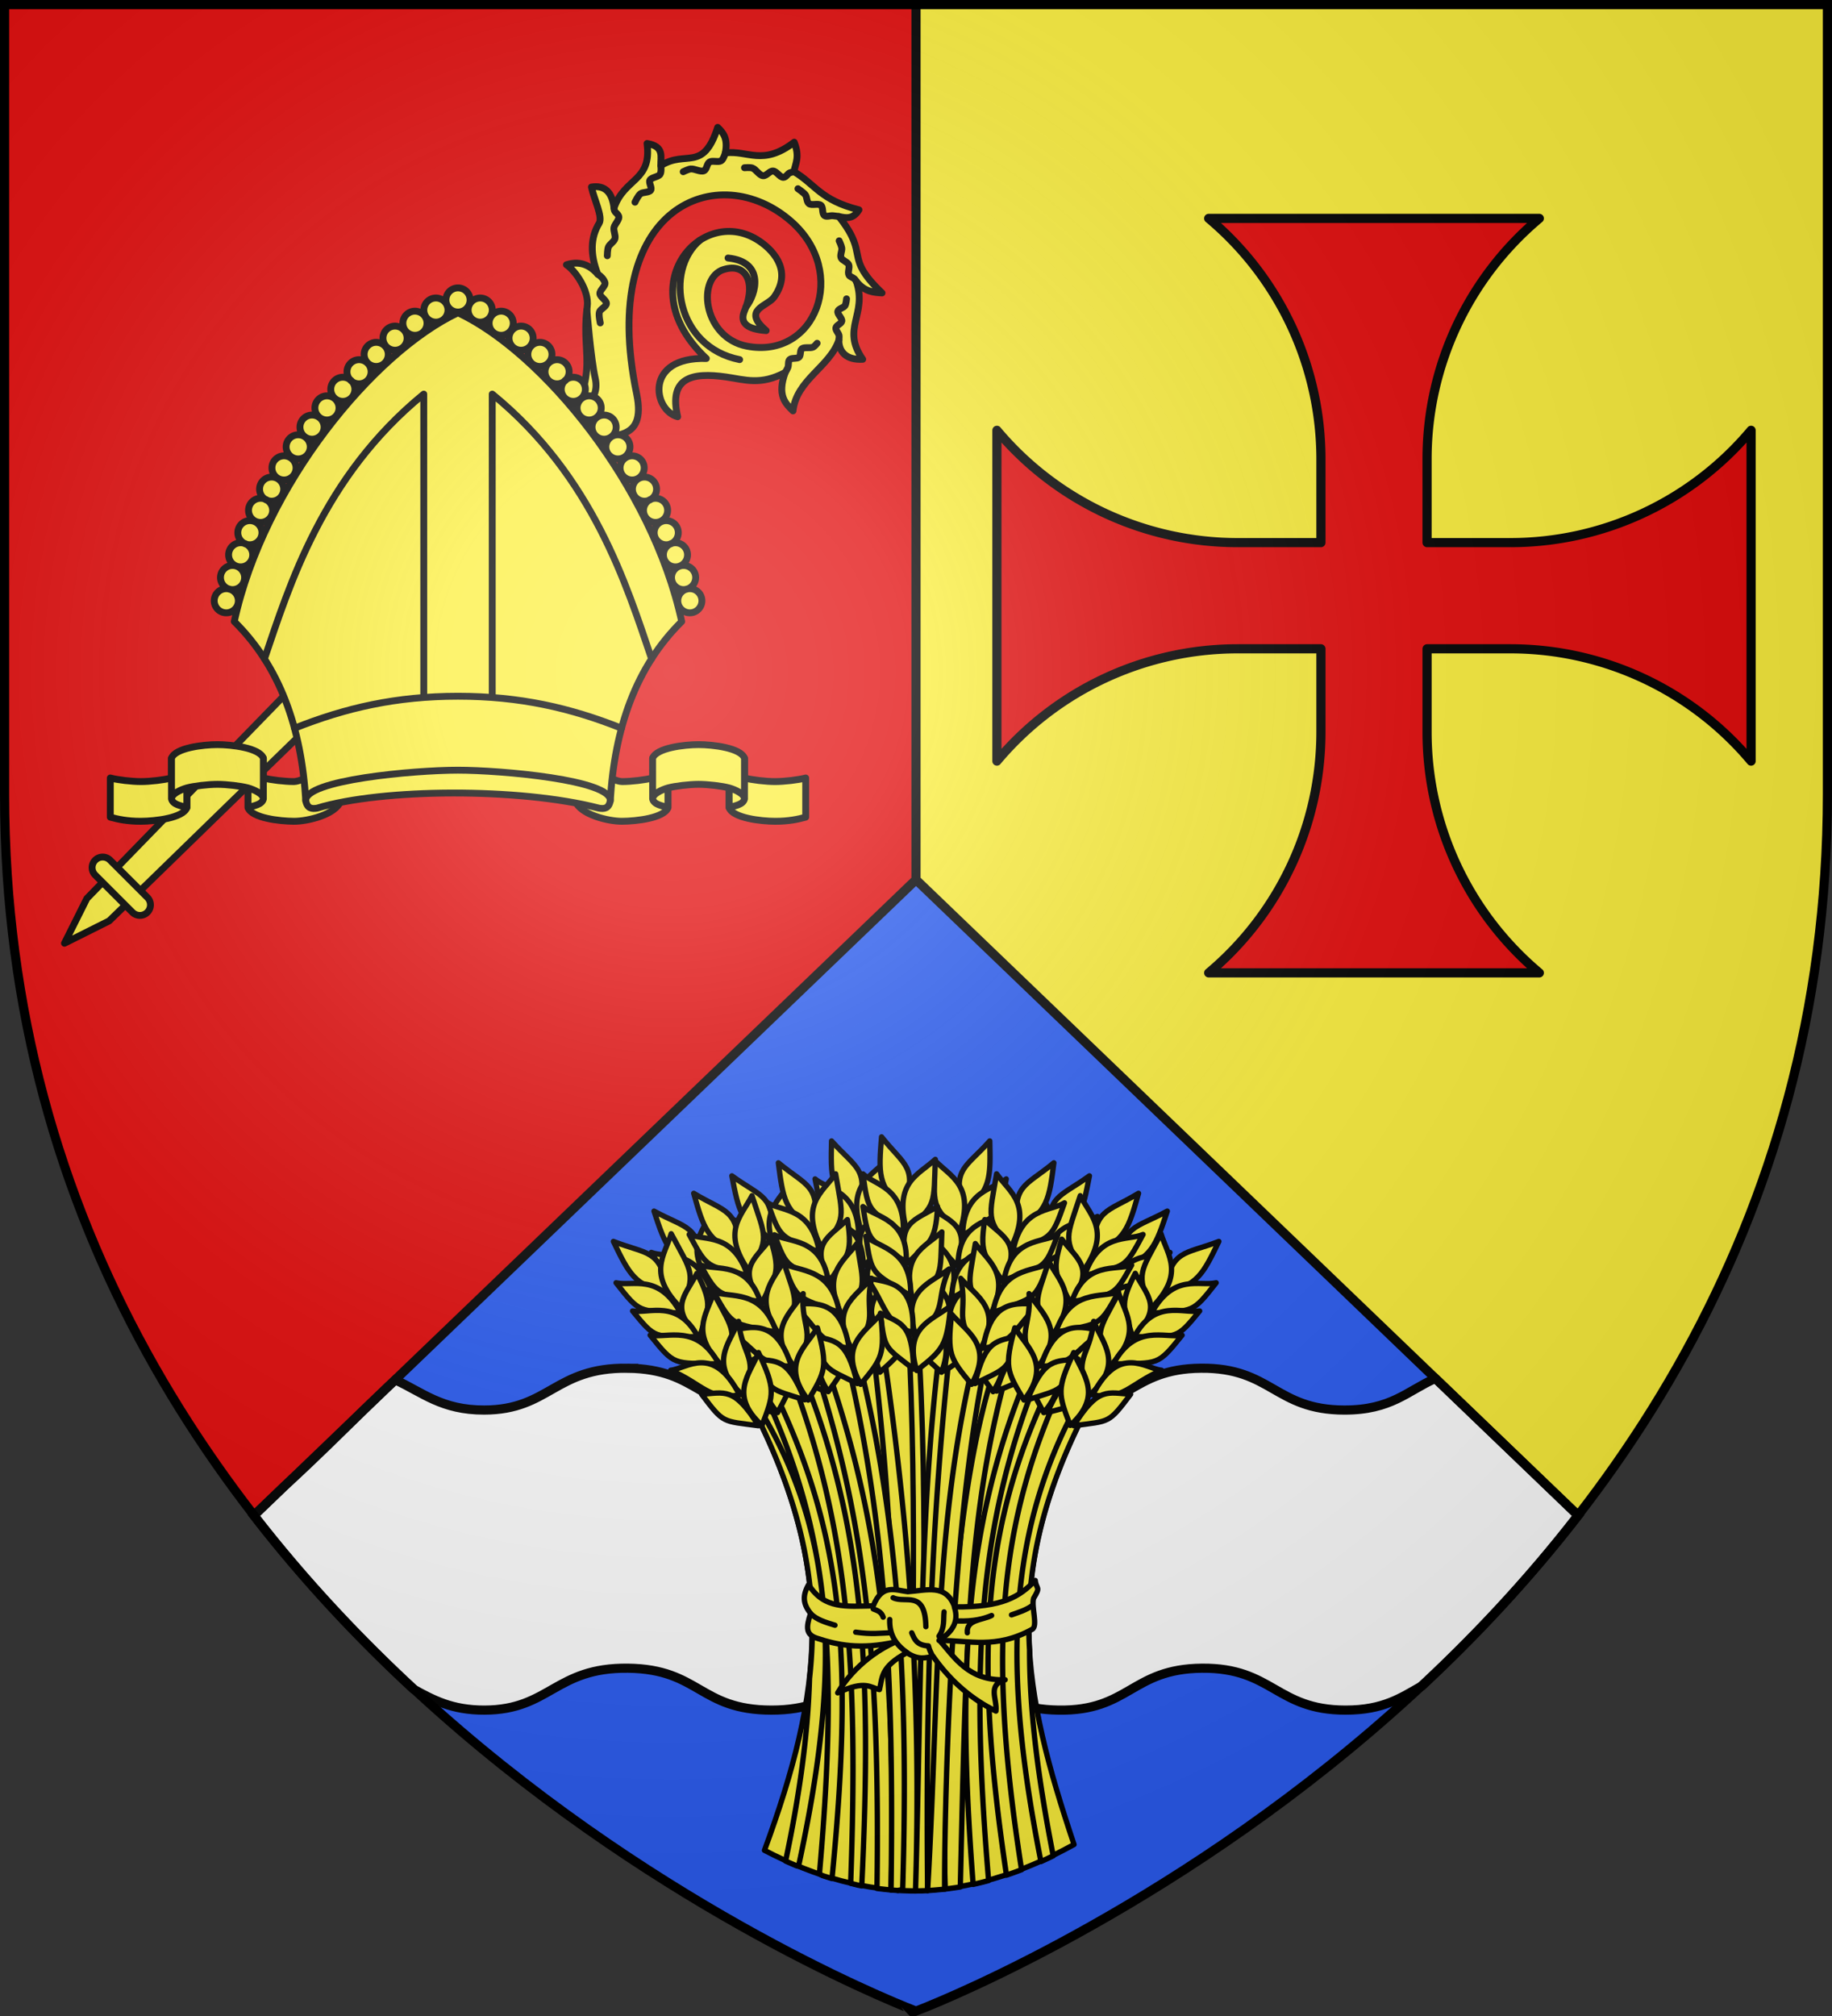 <svg xmlns="http://www.w3.org/2000/svg" xmlns:xlink="http://www.w3.org/1999/xlink" width="600" height="660"><rect width="100%" height="100%" fill="#333333" stroke="none"/><radialGradient id="c" cx="220" cy="220" r="405" gradientUnits="userSpaceOnUse"><stop offset="0" stop-color="#fff" stop-opacity=".31"/><stop offset=".19" stop-color="#fff" stop-opacity=".25"/><stop offset=".6" stop-color="#6b6b6b" stop-opacity=".125"/><stop offset="1" stop-opacity=".125"/></radialGradient><path fill="#e20909" d="M1.5 1.5h597V260c0 286.31-298.5 398.5-298.5 398.5S1.5 546.31 1.5 260z"/><path fill="#fcef3c" d="M598.5 1.5H300v657S598.5 546.31 598.5 260z"/><path fill="#2b5df2" d="M300 288 83.125 496.156C171.503 610.228 300 658.5 300 658.5s128.497-48.272 216.875-162.344z"/><g stroke="#000"><path fill="#fff" fill-rule="evenodd" stroke-width="3" d="M205.525 447.926c-23.824-.286-25.546 13.64-46.908 13.699-13.986.039-20.256-5.808-29.164-9.875-.972.896-1.92 1.8-2.875 2.701l-7.121 6.834c-7.715 7.542-15.781 15.66-26.453 25.39l-9.879 9.481c16.41 21.182 34.205 40.091 52.303 56.848 6.324 3.444 12.512 6.885 23.256 6.855 21.383-.06 23.127-14.009 46.976-13.722 23.473.282 23.409 13.71 46.998 13.722 23.59.013 24.588-13.695 47-13.722s23.788 13.341 46.998 13.722 23.887-13.531 47.022-13.722c23.142-.191 24.251 13.685 46.953 13.722 12.56.021 18.398-4.18 25.1-7.94 17.697-16.488 35.084-35.034 51.144-55.763l-45.453-43.625c-.627-.584-.652-.611-1.338-1.25-9.152 4.064-14.441 10.37-29.814 10.344-22.679-.038-23.79-13.89-46.909-13.7-23.111.192-23.766 14.08-46.953 13.7s-24.587-13.726-46.976-13.7c-22.39.028-23.388 13.713-46.953 13.7s-23.505-13.418-46.954-13.7z"/><path fill="none" stroke-linejoin="round" stroke-width="3" d="M300 288V1.5M83.125 496.156 300 288l216.875 208.156"/><g fill="none" stroke-linecap="round" stroke-linejoin="round" stroke-width="2.249"><path fill="#fcef3c" stroke-width="2.25" d="M198.045 144.711c1.003-3.813 13.909.813 10.466-15.737-12.887-61.95 27.077-77.142 50.617-56.489 19.006 16.675 8.01 45.27-14.6 40.828-13.71-2.693-16.414-21.084-8.237-24.822 7.915-3.01 11.522 3.827 7.56 13.214-1.744 4.13.927 6.074 7.072 6.532-8.067-6.923.429-7.906 2.6-10.97 5.73-8.084.51-14.702-4.707-18.27-18.536-12.679-43.076 14.295-17.485 38.37-20.464-.612-17.382 17.057-9.38 19.061-3.015-12.779 4.55-14.64 15.848-13.011 6.293.907 11.374 2.802 19.38-1.487-2.747 7.497.062 10.187 2.536 12.587 1.131-10.215 12.063-14.406 15.026-23.189-.06 3.778 2.38 6.612 7.808 6.297-7.135-10.152 1.588-14.614-2.083-25.491 2.71 3.375 5.558 3.601 8.41 3.773-3.476-3.324-5.35-5.728-6.438-7.724-2.936-5.385-.158-7.802-7.697-17.298 2.332.505 4.66.983 6.57-2.2-12.67-3.177-14.24-8.311-21.266-12.483.45-2.84 2.001-4.712.067-9.645-10.347 7.922-15.13 2.554-22.556 3.502.922-4.765-.728-6.636-2.51-8.358-4.798 14.887-10.382 7.253-18.608 12.527-.142-2.877 1.279-6.278-4.525-7.259 1.629 12.494-7.399 11.163-10.82 21.114-.612-5.224-3.05-7.55-7.395-6.842.84 3.954 3.798 9.768 2.52 11.864-2.789 4.576-3.018 10.075-.433 16.666-2.95-3.39-6.388-4.354-10.274-3.094 2.979 1.968 7.508 8.512 6.815 13.693-1.46 10.911 1.01 16.637-.835 25.091-.812 3.724-2.908 5.738-4.715 7.98z"/><path stroke-width="2.25" d="M195.785 89.77c1.031.635 1.907 1.57 2.316 2.654.455 1.204-1.776 2.513-1.634 3.757.123 1.079 2.176 2.1 2.15 3.174s-1.975 1.767-2.297 2.78c-.32 1.013.272 3.59.272 3.59m4.501-37.642c.054 1.582.862 1.385 1.48 2.567.571 1.092-1.298 2.71-1.496 3.853-.195 1.126.588 2.474.342 3.588-.225 1.017-1.76 1.816-2.16 2.777-.331.796-.361 2.86-.361 2.86m17.54-29.5s.264 2.101-.264 2.847c-.637.897-2.803.957-3.325 1.917-.467.86.817 2.485.256 3.295-.563.814-2.538.541-3.35 1.16-.808.615-1.788 2.747-1.788 2.747m29.589-16.135s-.581 2.088-1.379 2.58c-.915.564-2.84-.147-3.776.393s-.862 2.457-1.88 2.875c-1.143.47-3.039-.72-4.313-.59-.802.083-2.445.9-2.445.9m36.282-.015s-.923.188-1.342.355c-.747.3-1.281 1.497-2.121 1.503-1.181.01-2.193-1.978-3.378-2.065-1.154-.084-2.154 1.657-3.307 1.53-1.301-.142-2.269-2.095-3.514-2.52-.735-.25-2.559-.094-2.559-.094m30.917 15.974s-1.424-.222-2.036-.263c-.792-.054-1.976.423-2.634-.016-.979-.653-.31-2.704-1.239-3.415-.92-.705-2.946.167-3.88-.523-.804-.593-.6-2.108-1.179-2.88-.551-.738-2.437-2.01-2.437-2.01m19.13 30.356s-.354-.583-.65-.86c-.455-.426-1.441-.666-1.748-1.184-.57-.96.35-2.528-.147-3.517-.42-.835-2.08-1.313-2.454-2.163-.409-.929.369-2.245.227-3.22-.106-.726-.863-2.352-.863-2.352m-.09 32.49s.149-1.015.06-1.494c-.146-.78-1.171-1.736-1.05-2.501.135-.855 1.816-1.335 1.958-2.188.166-.992-1.565-2.292-1.306-3.26.22-.826 1.872-1.092 2.34-1.815.377-.58.51-2.231.51-2.231m-20.074 24.09s.693-1.14.891-1.683c.269-.731-.015-1.981.56-2.538.635-.616 2.385-.176 3.055-.76.687-.597.234-2.214.957-2.777.824-.64 2.706-.082 3.675-.544.509-.243 1.3-1.254 1.3-1.254m-23.278-11.92c3.185-3.906 6.4-14.694-5.894-15.982m-9.189-5.853c-11.765 9.938-7.75 34.978 12.983 39.115m-54.006 17.165s8.573-2.828 6.714-11.035c-1.406-6.21-2.738-22.335-2.738-22.335"/><g fill="#fcef3c" transform="translate(-.005 9.928)scale(1)"><ellipse cx="-226.265" cy="-25.93" rx="12.078" ry="15.529" transform="matrix(-.707 -.707 -.707 .707 0 0)"/><path d="m35.764 291.554 134.503-130.857-10.98-10.98L28.445 284.233l-7.32 14.641z"/><path d="M-234.89 166.623h17.254c1.912 0 3.45 1.54 3.45 3.451s-1.538 3.45-3.45 3.45h-17.254a3.443 3.443 0 0 1-3.45-3.45c0-1.912 1.538-3.45 3.45-3.45m0-180.304h17.254c1.912 0 3.45 1.539 3.45 3.45s-1.538 3.451-3.45 3.451h-17.254a3.443 3.443 0 0 1-3.45-3.45c0-1.912 1.538-3.451 3.45-3.451m0-31.057h17.254c1.912 0 3.45 1.539 3.45 3.45s-1.538 3.451-3.45 3.451h-17.254a3.443 3.443 0 0 1-3.45-3.45c0-1.912 1.538-3.451 3.45-3.451" transform="matrix(-.707 -.707 -.707 .707 0 0)"/></g></g><g fill="none" stroke-linecap="round" stroke-linejoin="round" stroke-width="2.25" transform="translate(0 10)"><use xlink:href="#a" width="100%" height="100%" transform="matrix(-1 0 0 1 300 0)"/><g id="a" fill="#fcef3c" stroke="#000" stroke-linecap="round" stroke-linejoin="round" stroke-width="2.25"><path d="M96.266 258.874c-4.675-.023-13.802-1.07-15.028-4.444V241.1c.45-1.907 3.04-2.156 5.019-2.88v6.473c2.368.634 6.982 1.18 10.01 1.18s12.933-5.812 15.302-6.447v12.83c-1.663 4.469-10.851 6.641-15.303 6.62m-50.104 0c4.675-.023 13.802-1.07 15.029-4.444V241.1c-.45-1.907-3.04-2.156-5.019-2.88v6.473c-2.369.634-6.982 1.18-10.01 1.18s-7.668-.546-10.037-1.18v12.83c2.336.652 5.586 1.374 10.037 1.352"/><path d="M71.2 233.775c-4.682 0-13.802 1.07-15.028 4.443v13.332c.45 1.906 3.04 2.156 5.019 2.88v-6.473c2.369-.635 6.982-1.18 10.01-1.18s7.668.545 10.037 1.18v6.473c1.98-.724 4.568-.974 5.019-2.88v-13.332c-1.227-3.374-10.374-4.443-15.056-4.443M61.186 247.96c-2.108.599-5.025 1.96-5.008 3.589m25.06-3.59c2.109.6 5.025 1.961 5.008 3.59"/></g><path fill="#fcef3c" d="M223.26 193.478c-14.97 14.785-21.981 34.877-23.393 58.703-.468 2.539-1.997 2.695-3.73 2.387-25.976-6.735-70.963-6.472-92.256 0-1.732.308-3.262.151-3.73-2.387-1.411-23.826-8.45-43.918-23.42-58.703C86.448 148.76 122.453 105.352 150 92.393c27.547 12.96 63.543 56.367 73.26 101.085"/><path d="M138.785 218.116V119.02c-33.144 27.038-44.03 62.765-52.176 86.674m9.838 22.718c16.788-6.688 33.301-10.477 53.553-10.477s36.776 3.789 53.564 10.477m-42.349-10.298V119.02c33.144 27.038 44.04 62.765 52.187 86.675m-13.535 46.486c.63-6.814-35.704-10.037-49.937-10.036-14.234 0-50.408 3.222-49.778 10.036"/><path fill="#fcef3c" d="M221.985 186.678a3.95 3.95 0 0 0 3.949 3.95 3.95 3.95 0 0 0 3.949-3.95 3.95 3.95 0 0 0-3.95-3.95 3.95 3.95 0 0 0-3.948 3.95m-2.05-7.605a3.95 3.95 0 0 0 3.949 3.95 3.95 3.95 0 0 0 3.949-3.95 3.95 3.95 0 0 0-3.95-3.95 3.95 3.95 0 0 0-3.949 3.95m-2.658-7.43a3.95 3.95 0 0 0 3.949 3.95 3.95 3.95 0 0 0 3.949-3.95 3.95 3.95 0 0 0-3.95-3.951 3.95 3.95 0 0 0-3.948 3.95m-3.02-7.251a3.95 3.95 0 0 0 3.949 3.95 3.95 3.95 0 0 0 3.949-3.95 3.95 3.95 0 0 0-3.95-3.95 3.95 3.95 0 0 0-3.948 3.95m-3.504-7.31a3.95 3.95 0 0 0 3.95 3.95 3.95 3.95 0 0 0 3.949-3.95 3.95 3.95 0 0 0-3.95-3.95 3.95 3.95 0 0 0-3.949 3.95m-3.624-6.949a3.95 3.95 0 0 0 3.95 3.95 3.95 3.95 0 0 0 3.948-3.95 3.95 3.95 0 0 0-3.949-3.95 3.95 3.95 0 0 0-3.949 3.95m-4.047-6.948a3.95 3.95 0 0 0 3.95 3.95 3.95 3.95 0 0 0 3.948-3.95 3.95 3.95 0 0 0-3.949-3.95 3.95 3.95 0 0 0-3.949 3.95m-4.65-6.887a3.95 3.95 0 0 0 3.948 3.95 3.95 3.95 0 0 0 3.95-3.95 3.95 3.95 0 0 0-3.95-3.95 3.95 3.95 0 0 0-3.949 3.95m-4.53-6.465a3.95 3.95 0 0 0 3.948 3.95 3.95 3.95 0 0 0 3.95-3.95 3.95 3.95 0 0 0-3.95-3.95 3.95 3.95 0 0 0-3.949 3.95m-4.894-6.284a3.95 3.95 0 0 0 3.95 3.95 3.95 3.95 0 0 0 3.949-3.95 3.95 3.95 0 0 0-3.95-3.95 3.95 3.95 0 0 0-3.949 3.95m-5.194-6.102a3.95 3.95 0 0 0 3.949 3.95 3.95 3.95 0 0 0 3.949-3.95 3.95 3.95 0 0 0-3.949-3.95 3.95 3.95 0 0 0-3.95 3.95m-5.316-5.74a3.95 3.95 0 0 0 3.95 3.95 3.95 3.95 0 0 0 3.949-3.95 3.95 3.95 0 0 0-3.95-3.95 3.95 3.95 0 0 0-3.949 3.95m-5.617-5.679a3.95 3.95 0 0 0 3.95 3.95 3.95 3.95 0 0 0 3.948-3.95 3.95 3.95 0 0 0-3.949-3.95 3.95 3.95 0 0 0-3.949 3.95m-6.161-5.317a3.95 3.95 0 0 0 3.95 3.95 3.95 3.95 0 0 0 3.948-3.95 3.95 3.95 0 0 0-3.949-3.95 3.95 3.95 0 0 0-3.949 3.95m-6.523-4.893a3.95 3.95 0 0 0 3.949 3.95 3.95 3.95 0 0 0 3.949-3.95 3.95 3.95 0 0 0-3.95-3.95 3.95 3.95 0 0 0-3.948 3.95m-6.867-4.306a3.95 3.95 0 0 0 3.95 3.95 3.95 3.95 0 0 0 3.948-3.95 3.95 3.95 0 0 0-3.949-3.95 3.95 3.95 0 0 0-3.949 3.95m-75.266 95.166a3.95 3.95 0 0 1-3.95 3.95 3.95 3.95 0 0 1-3.949-3.95 3.95 3.95 0 0 1 3.95-3.95 3.95 3.95 0 0 1 3.949 3.95m2.05-7.604a3.95 3.95 0 0 1-3.95 3.95 3.95 3.95 0 0 1-3.948-3.95 3.95 3.95 0 0 1 3.949-3.95 3.95 3.95 0 0 1 3.949 3.95m2.657-7.432a3.95 3.95 0 0 1-3.949 3.95 3.95 3.95 0 0 1-3.949-3.95 3.95 3.95 0 0 1 3.95-3.95 3.95 3.95 0 0 1 3.948 3.95m3.02-7.25a3.95 3.95 0 0 1-3.949 3.95 3.95 3.95 0 0 1-3.949-3.95 3.95 3.95 0 0 1 3.95-3.95 3.95 3.95 0 0 1 3.949 3.95m3.504-7.31a3.95 3.95 0 0 1-3.95 3.95 3.95 3.95 0 0 1-3.948-3.95 3.95 3.95 0 0 1 3.949-3.95 3.95 3.95 0 0 1 3.949 3.95m3.624-6.948a3.95 3.95 0 0 1-3.95 3.95 3.95 3.95 0 0 1-3.948-3.95 3.95 3.95 0 0 1 3.949-3.95 3.95 3.95 0 0 1 3.949 3.95m4.047-6.949a3.95 3.95 0 0 1-3.95 3.95 3.95 3.95 0 0 1-3.948-3.95 3.95 3.95 0 0 1 3.949-3.95 3.95 3.95 0 0 1 3.949 3.95m4.651-6.887a3.95 3.95 0 0 1-3.95 3.95 3.95 3.95 0 0 1-3.948-3.95 3.95 3.95 0 0 1 3.949-3.95 3.95 3.95 0 0 1 3.949 3.95m4.53-6.465a3.95 3.95 0 0 1-3.949 3.95 3.95 3.95 0 0 1-3.949-3.95 3.95 3.95 0 0 1 3.95-3.95 3.95 3.95 0 0 1 3.948 3.95m4.893-6.283a3.95 3.95 0 0 1-3.95 3.95 3.95 3.95 0 0 1-3.948-3.95 3.95 3.95 0 0 1 3.949-3.95 3.95 3.95 0 0 1 3.949 3.95m5.194-6.103a3.95 3.95 0 0 1-3.949 3.95 3.95 3.95 0 0 1-3.949-3.95 3.95 3.95 0 0 1 3.95-3.95 3.95 3.95 0 0 1 3.948 3.95m5.316-5.74a3.95 3.95 0 0 1-3.95 3.95 3.95 3.95 0 0 1-3.948-3.95 3.95 3.95 0 0 1 3.949-3.95 3.95 3.95 0 0 1 3.949 3.95m5.617-5.679a3.95 3.95 0 0 1-3.949 3.95 3.95 3.95 0 0 1-3.949-3.95 3.95 3.95 0 0 1 3.95-3.95 3.95 3.95 0 0 1 3.948 3.95m6.161-5.316a3.95 3.95 0 0 1-3.949 3.95 3.95 3.95 0 0 1-3.949-3.95 3.95 3.95 0 0 1 3.95-3.95 3.95 3.95 0 0 1 3.948 3.95m6.524-4.894a3.95 3.95 0 0 1-3.95 3.95 3.95 3.95 0 0 1-3.949-3.95 3.95 3.95 0 0 1 3.95-3.95 3.95 3.95 0 0 1 3.949 3.95m6.866-4.306a3.95 3.95 0 0 1-3.949 3.95 3.95 3.95 0 0 1-3.949-3.95 3.95 3.95 0 0 1 3.95-3.95 3.95 3.95 0 0 1 3.948 3.95m-.661-3.307a3.95 3.95 0 0 0 3.949 3.95 3.95 3.95 0 0 0 3.949-3.95 3.95 3.95 0 0 0-3.95-3.95 3.95 3.95 0 0 0-3.948 3.95"/></g><path fill="#e20909" stroke-linecap="round" stroke-linejoin="round" stroke-width="3" d="M405.336 212.404a102.91 102.91 0 0 0-78.836 36.762V140.88a102.91 102.91 0 0 0 78.836 36.762h27.283v-27.306c0-30.42-13.458-59.282-36.762-78.836h108.286c-23.304 19.554-36.788 48.416-36.762 78.836v27.306h27.283c30.42 0 59.282-13.458 78.836-36.762v108.286a102.91 102.91 0 0 0-78.836-36.762h-27.283v27.26c0 30.42 13.458 59.282 36.762 78.836H395.857c23.304-19.554 36.737-48.416 36.762-78.836v-27.26z"/><g fill="#fcef3c" stroke-linecap="round" stroke-linejoin="round" stroke-width="1.311"><path d="M-557.046 550.602c14.254-38.751 17.917-67.877-2.853-108.617 34.08-33.352 59.245-22.621 82.005 0-21.433 41.183-15.67 70.053-3.209 107.192-26.762 14.75-50.131 14.87-75.943 1.425" transform="matrix(1.335 0 0 1.334 994.03 -128.741)"/><g stroke-width="1.399"><path d="m180.13 40.223-2.27.144c2.745 49.814.782 99.332.517 148.877q1.518.021 3.037-.024c-.364-49.82 2.335-98.145-1.129-148.997-.051.002-.104-.001-.156 0" transform="matrix(1.251 0 0 1.25 74.857 382.5)"/><path d="m155.337 48.367-2.449 1.571c12.911 38.903 17.77 75.023 16.868 138.646.988.135 2.692.32 3.68.414 1.566-64.37-4.17-101.705-18.099-140.63m47.676-2.435c-16.635 39.669-15.932 130.578-15.366 142.823.157-.026 2.802-.361 3.924-.555 1.54-65.275 1.88-101.114 13.939-140.876a63 63 0 0 0-2.497-1.392m-32.5-4.257-2.474.743c6.042 45.27 7.054 90.703 7.156 146.706.761.02 3.885.125 4.646.12 1.75-56.653-2.41-102.4-9.328-147.57m16.544-1.092c-6.273 45.527-5.549 90.441-7.216 148.66a98 98 0 0 0 3.17-.083c-.58-56.47 1.21-102.417 6.579-148.145a42 42 0 0 0-2.533-.432" transform="matrix(1.251 0 0 1.25 74.857 382.5)"/><path d="M222.75 60.804c-20.797 37.136-18.863 76.1-10.073 120.752q1.602-.722 3.218-1.511c-3.763-19.288-6.207-37.023-6.195-53.876v-.084c-1.154-19.567 2.725-39.496 15.103-63.278zm-84.45 1.008-1.032.995c13.502 26.48 17.335 48.357 14.828 70.762v.036c-.424 14.654-2.594 30.44-6.267 47.807.951.433 1.898.837 2.845 1.235l.54.132c10.741-49.618 10.72-85.876-10.913-120.967m72.276-11.19c-17.783 40.897-20.034 80.086-15.643 136.907a81 81 0 0 0 4.046-.996c-4.845-57.472-2.678-94.368 13.794-134.304a85 85 0 0 0-2.197-1.607m-60.942 1.595-2.509 1.895c15.472 40.51 17.729 78.145 15.74 133.129l2.029.515.876.168c2.706-55.987.67-95.025-16.136-135.707m47.292-9.08c-12.612 47.2-10.661 90.23-13.915 146.023a231 231 0 0 0 4.452-.376c-.108-10.418.73-98.274 12.164-144.507a52 52 0 0 0-2.701-1.14m-33.52 1.02-2.666 1.236c11.46 45.858 13.447 88.295 12.696 143.605l1.759.126 1.285-.264c1.472-49.38-.353-97.541-13.075-144.703M142.61 57.854l-1.98 1.775c16.38 35.998 19.142 67.102 14.058 125.165l.744.408q1.276.424 2.546.803c5.804-58.918 2.715-90.65-15.368-128.151m73.392-3.07c-17.798 36.288-21.493 69.227-12.342 130.322q1.966-.66 3.95-1.427c-9.111-58.31-5.735-91.168 10.601-127.024zM199.28-7.182c-6.477 7.27-10.03 7.288-6.746 18.278 7.153-5.037 6.952-9.077 6.745-18.278" transform="matrix(1.251 0 0 1.25 74.857 382.5)"/><path d="M184.89-2.088c4.263 4.37 10.467 6.539 6.574 18.645-7.756-6.49-6.754-7.187-6.574-18.645" transform="matrix(1.251 0 0 1.25 74.857 382.5)"/><path d="M183.626 10.216c5.622 3.929 10.763 4.669 6.957 15.24-4.939-5.765-7.056-5.211-6.957-15.24" transform="matrix(1.251 0 0 1.25 74.857 382.5)"/><path d="M182.113 16.794c4.268 4.284 10.474 6.415 6.596 18.266-7.764-6.364-6.762-7.046-6.596-18.266" transform="matrix(1.251 0 0 1.25 74.857 382.5)"/><path d="M179.669 26.366c4.98 4.195 12.18 6.325 7.82 17.764-8.608-7.027-4.377-8.811-7.82-17.764" transform="matrix(1.251 0 0 1.25 74.857 382.5)"/><path d="M178.745 36.016c4.686 4.05 12.022 6.321 7.9 17.388-6.642-5.923-7.497-6.852-7.9-17.388M203.597 2.77c-3.365 2.873-11.145 2.786-11.433 14.778 9.576-5.712 9.472-4.667 11.433-14.779" transform="matrix(1.251 0 0 1.25 74.857 382.5)"/><path d="M203.117 11.31c-3.584 2.672-11.92 2.532-12.139 13.787 10.217-5.29 10.113-4.31 12.139-13.787" transform="matrix(1.251 0 0 1.25 74.857 382.5)"/><path d="M201.92 19.048c-3.712 2.892-12.328 2.762-12.583 14.905 10.574-5.734 10.464-4.676 12.582-14.905" transform="matrix(1.251 0 0 1.25 74.857 382.5)"/><path d="M201.322 29.676c-3.924 1.533-13.065-1.127-13.098 13.924 7.827-2.266 7.269-6.82 13.098-13.924" transform="matrix(1.251 0 0 1.25 74.857 382.5)"/><path d="M196.989 38.944c-5.448 2.402-8.525 2.025-9.493 14.127 7.902-5.498 7.809-4.505 9.493-14.127M225.373 1.962c-7.874 5.731-11.35 4.995-10.476 16.431 8.061-3.405 8.723-7.396 10.476-16.431" transform="matrix(1.251 0 0 1.25 74.857 382.5)"/><path d="M210.23 3.889c3.237 5.173 8.838 8.609 2.462 19.614-6.201-7.986-5.073-8.455-2.463-19.614" transform="matrix(1.251 0 0 1.25 74.857 382.5)"/><path d="M206.38 15.644c4.659 5.032 9.525 6.845 3.56 16.368-3.602-6.681-5.788-6.588-3.56-16.368" transform="matrix(1.251 0 0 1.25 74.857 382.5)"/><path d="M203.503 21.752c3.26 5.09 8.872 8.49 2.564 19.248-6.234-7.865-5.11-8.32-2.564-19.248" transform="matrix(1.251 0 0 1.25 74.857 382.5)"/><path d="M199.081 30.587c3.976 5.156 10.558 8.764 3.868 19.017-6.92-8.691-2.406-9.538-3.868-19.017" transform="matrix(1.251 0 0 1.25 74.857 382.5)"/><path d="M196.128 39.822c3.718 4.95 10.405 8.726 4.026 18.666-5.233-7.196-5.87-8.285-4.026-18.666M227.478 12.602c-3.9 2.095-11.483.36-14.313 12.018 10.571-3.552 10.247-2.553 14.313-12.018" transform="matrix(1.251 0 0 1.25 74.857 382.5)"/><path d="M225.194 20.846c-4.07 1.852-12.186-.053-14.792 10.9 11.108-3.005 10.798-2.069 14.792-10.9" transform="matrix(1.251 0 0 1.25 74.857 382.5)"/><path d="M222.38 28.154c-4.242 2.04-12.634.085-15.463 11.897 11.55-3.36 11.219-2.35 15.462-11.897" transform="matrix(1.251 0 0 1.25 74.857 382.5)"/><path d="M219.537 38.413c-4.16.667-12.527-3.871-15.758 10.83 8.13-.555 8.552-5.123 15.758-10.83" transform="matrix(1.251 0 0 1.25 74.857 382.5)"/><path d="M213.334 46.551c-5.835 1.192-8.761.172-12.278 11.792 8.89-3.697 8.588-2.746 12.277-11.792M245.759 11.197c-8.55 4.665-11.902 3.484-12.519 14.937 8.435-2.333 9.609-6.205 12.519-14.937" transform="matrix(1.251 0 0 1.25 74.857 382.5)"/><path d="M230.493 11.148c2.54 5.549 7.648 9.68-.102 19.768-5.113-8.722-3.934-9.041.102-19.768" transform="matrix(1.251 0 0 1.25 74.857 382.5)"/><path d="M225.151 22.306c3.967 5.592 8.557 8.02 1.407 16.69-2.704-7.09-4.884-7.281-1.407-16.69" transform="matrix(1.251 0 0 1.25 74.857 382.5)"/><path d="M221.507 27.99c2.573 5.47 7.696 9.566.046 19.417-5.162-8.606-3.989-8.91-.046-19.418" transform="matrix(1.251 0 0 1.25 74.857 382.5)"/><path d="M215.976 36.178c3.274 5.627 9.332 10.057 1.368 19.358-5.734-9.515-1.148-9.77-1.368-19.358" transform="matrix(1.251 0 0 1.25 74.857 382.5)"/><path d="M211.85 44.952c3.045 5.39 9.185 10 1.57 19.03-4.254-7.812-4.745-8.975-1.57-19.03M246.466 22.02c-4.138 1.573-11.433-1.13-15.75 10.064 10.942-2.153 10.491-1.204 15.75-10.064" transform="matrix(1.251 0 0 1.25 74.857 382.5)"/><path d="M243.132 29.899c-4.276 1.31-12.077-1.63-16.08 8.893 11.403-1.54 10.975-.653 16.08-8.893" transform="matrix(1.251 0 0 1.25 74.857 382.5)"/><path d="M239.393 36.781c-4.47 1.473-12.537-1.55-16.875 9.796 11.89-1.838 11.43-.88 16.875-9.796" transform="matrix(1.251 0 0 1.25 74.857 382.5)"/><path d="M235.244 46.585c-4.211.123-11.92-5.46-17.03 8.699 8.134.503 9.145-3.972 17.03-8.699" transform="matrix(1.251 0 0 1.25 74.857 382.5)"/><path d="M228.037 53.853c-5.939.426-8.709-.965-13.704 10.103 9.295-2.516 8.872-1.611 13.704-10.103M157.86-7.182c6.476 7.27 10.03 7.288 6.745 18.278-7.153-5.037-6.952-9.077-6.745-18.278" transform="matrix(1.251 0 0 1.25 74.857 382.5)"/><path d="M172.25-2.088c-4.264 4.37-10.468 6.539-6.575 18.645 7.756-6.49 6.754-7.187 6.574-18.645" transform="matrix(1.251 0 0 1.25 74.857 382.5)"/><path d="M173.513 10.216c-5.622 3.929-10.763 4.669-6.957 15.24 4.94-5.765 7.056-5.211 6.957-15.24" transform="matrix(1.251 0 0 1.25 74.857 382.5)"/><path d="M175.026 16.794c-4.268 4.284-10.473 6.415-6.595 18.266 7.763-6.364 6.762-7.046 6.595-18.266" transform="matrix(1.251 0 0 1.25 74.857 382.5)"/><path d="M177.47 26.366c-4.98 4.195-12.18 6.325-7.82 17.764 8.609-7.027 4.377-8.811 7.82-17.764" transform="matrix(1.251 0 0 1.25 74.857 382.5)"/><path d="M178.394 36.016c-4.685 4.05-12.022 6.321-7.9 17.388 6.642-5.923 7.497-6.852 7.9-17.388M153.542 2.77c3.365 2.873 11.145 2.786 11.433 14.778-9.575-5.712-9.471-4.667-11.433-14.779" transform="matrix(1.251 0 0 1.25 74.857 382.5)"/><path d="M154.022 11.31c3.584 2.672 11.92 2.532 12.139 13.787-10.216-5.29-10.113-4.31-12.139-13.787" transform="matrix(1.251 0 0 1.25 74.857 382.5)"/><path d="M155.22 19.048c3.711 2.892 12.327 2.762 12.582 14.905-10.573-5.734-10.464-4.676-12.582-14.905" transform="matrix(1.251 0 0 1.25 74.857 382.5)"/><path d="M155.818 29.676c3.923 1.533 13.064-1.127 13.098 13.924-7.828-2.266-7.27-6.82-13.098-13.924" transform="matrix(1.251 0 0 1.25 74.857 382.5)"/><path d="M160.15 38.944c5.448 2.402 8.525 2.025 9.493 14.127-7.902-5.498-7.809-4.505-9.492-14.127M131.767 1.962c7.873 5.731 11.35 4.995 10.475 16.431-8.06-3.405-8.722-7.396-10.475-16.431" transform="matrix(1.251 0 0 1.25 74.857 382.5)"/><path d="M146.91 3.889c-3.237 5.173-8.839 8.609-2.463 19.614 6.201-7.986 5.074-8.455 2.463-19.614" transform="matrix(1.251 0 0 1.25 74.857 382.5)"/><path d="M150.76 15.644c-4.66 5.032-9.526 6.845-3.56 16.368 3.601-6.681 5.788-6.588 3.56-16.368" transform="matrix(1.251 0 0 1.25 74.857 382.5)"/><path d="M153.636 21.752c-3.26 5.09-8.872 8.49-2.564 19.248 6.234-7.865 5.11-8.32 2.564-19.248" transform="matrix(1.251 0 0 1.25 74.857 382.5)"/><path d="M158.058 30.587c-3.976 5.156-10.558 8.764-3.868 19.017 6.92-8.691 2.406-9.538 3.868-19.017" transform="matrix(1.251 0 0 1.25 74.857 382.5)"/><path d="M161.012 39.822c-3.72 4.95-10.406 8.726-4.026 18.666 5.232-7.196 5.87-8.285 4.026-18.666M129.662 12.602c3.899 2.095 11.483.36 14.312 12.018-10.57-3.552-10.247-2.553-14.312-12.018" transform="matrix(1.251 0 0 1.25 74.857 382.5)"/><path d="M131.946 20.846c4.07 1.852 12.186-.053 14.791 10.9-11.108-3.005-10.798-2.069-14.791-10.9" transform="matrix(1.251 0 0 1.25 74.857 382.5)"/><path d="M134.76 28.154c4.241 2.04 12.633.085 15.462 11.897-11.55-3.36-11.219-2.35-15.462-11.897" transform="matrix(1.251 0 0 1.25 74.857 382.5)"/><path d="M137.602 38.413c4.16.667 12.528-3.871 15.758 10.83-8.13-.555-8.552-5.123-15.758-10.83" transform="matrix(1.251 0 0 1.25 74.857 382.5)"/><path d="M143.806 46.551c5.834 1.192 8.76.172 12.277 11.792-8.89-3.697-8.587-2.746-12.277-11.792M111.38 11.197c8.55 4.665 11.902 3.484 12.519 14.937-8.435-2.333-9.609-6.205-12.519-14.937" transform="matrix(1.251 0 0 1.25 74.857 382.5)"/><path d="M126.646 11.148c-2.539 5.549-7.647 9.68.103 19.768 5.112-8.722 3.933-9.041-.103-19.768" transform="matrix(1.251 0 0 1.25 74.857 382.5)"/><path d="M131.988 22.306c-3.967 5.592-8.557 8.02-1.407 16.69 2.705-7.09 4.885-7.281 1.407-16.69" transform="matrix(1.251 0 0 1.25 74.857 382.5)"/><path d="M135.633 27.99c-2.573 5.47-7.696 9.566-.046 19.417 5.161-8.606 3.988-8.91.046-19.418" transform="matrix(1.251 0 0 1.25 74.857 382.5)"/><path d="M141.163 36.178c-3.273 5.627-9.332 10.057-1.368 19.358 5.734-9.515 1.148-9.77 1.368-19.358" transform="matrix(1.251 0 0 1.25 74.857 382.5)"/><path d="M145.29 44.952c-3.045 5.39-9.186 10-1.571 19.03 4.255-7.812 4.746-8.975 1.57-19.03M110.673 22.02c4.138 1.573 11.433-1.13 15.751 10.064-10.942-2.153-10.492-1.204-15.75-10.064" transform="matrix(1.251 0 0 1.25 74.857 382.5)"/><path d="M114.007 29.899c4.276 1.31 12.077-1.63 16.08 8.893-11.403-1.54-10.975-.653-16.08-8.893" transform="matrix(1.251 0 0 1.25 74.857 382.5)"/><path d="M117.746 36.781c4.47 1.473 12.538-1.55 16.875 9.796-11.89-1.838-11.43-.88-16.875-9.796" transform="matrix(1.251 0 0 1.25 74.857 382.5)"/><path d="M121.895 46.585c4.211.123 11.92-5.46 17.03 8.699-8.134.503-9.145-3.972-17.03-8.699" transform="matrix(1.251 0 0 1.25 74.857 382.5)"/><path d="M129.102 53.853c5.94.426 8.71-.965 13.704 10.103-9.294-2.516-8.871-1.611-13.704-10.103M170.95-8.246c6.058 7.622 9.605 7.838 5.709 18.628-6.86-5.43-6.431-9.453-5.708-18.628" transform="matrix(1.251 0 0 1.25 74.857 382.5)"/><path d="M185.031-2.354c-4.502 4.124-10.817 5.943-7.61 18.248 8.108-6.045 7.146-6.797 7.61-18.248" transform="matrix(1.251 0 0 1.25 74.857 382.5)"/><path d="M185.602 10.002c-5.834 3.608-11.008 4.059-7.801 14.826 5.254-5.48 7.337-4.807 7.8-14.826" transform="matrix(1.251 0 0 1.25 74.857 382.5)"/><path d="M186.744 16.654c-4.502 4.038-10.818 5.819-7.611 17.868 8.108-5.919 7.147-6.656 7.61-17.868" transform="matrix(1.251 0 0 1.25 74.857 382.5)"/><path d="M188.646 26.348c-5.208 3.91-12.515 5.633-8.806 17.298 8.99-6.533 4.866-8.552 8.806-17.298" transform="matrix(1.251 0 0 1.25 74.857 382.5)"/><path d="M189.027 36.035c-4.906 3.78-12.359 5.638-8.865 16.917 6.965-5.54 7.87-6.42 8.865-16.917M166.08 1.448c3.2 3.058 10.972 3.407 10.586 15.396-9.24-6.24-9.195-5.19-10.585-15.396" transform="matrix(1.251 0 0 1.25 74.857 382.5)"/><path d="M166.08 10.002c3.429 2.869 11.76 3.196 11.346 14.446-9.903-5.855-9.855-4.87-11.345-14.446" transform="matrix(1.251 0 0 1.25 74.857 382.5)"/><path d="M166.842 17.795c3.543 3.096 12.152 3.448 11.725 15.586-10.235-6.317-10.185-5.255-11.725-15.586" transform="matrix(1.251 0 0 1.25 74.857 382.5)"/><path d="M166.842 28.44c3.83 1.75 13.107-.393 12.295 14.635-7.688-2.7-6.874-7.215-12.295-14.636" transform="matrix(1.251 0 0 1.25 74.857 382.5)"/><path d="M170.647 37.936c5.305 2.704 8.398 2.5 8.684 14.636-7.58-5.932-7.543-4.934-8.684-14.636M143.94-1.453c7.49 6.223 11.006 5.71 9.401 17.068-7.826-3.914-8.23-7.94-9.401-17.068" transform="matrix(1.251 0 0 1.25 74.857 382.5)"/><path d="M158.929 1.438c-3.563 4.956-9.372 8.027-3.714 19.417 6.7-7.574 5.604-8.114 3.714-19.417" transform="matrix(1.251 0 0 1.25 74.857 382.5)"/><path d="M162.017 13.415c-4.971 4.724-9.944 6.223-4.6 16.107 4.021-6.437 6.198-6.205 4.6-16.107" transform="matrix(1.251 0 0 1.25 74.857 382.5)"/><path d="M164.497 19.694c-3.58 4.872-9.397 7.906-3.792 19.045 6.726-7.45 5.633-7.975 3.792-19.045" transform="matrix(1.251 0 0 1.25 74.857 382.5)"/><path d="M168.344 28.794c-4.298 4.891-11.097 8.071-5.078 18.731 7.463-8.231 3.012-9.365 5.078-18.73" transform="matrix(1.251 0 0 1.25 74.857 382.5)"/><path d="M170.7 38.199c-4.028 4.702-10.943 8.043-5.213 18.37 5.683-6.846 6.389-7.893 5.213-18.37M141.158 9.031c3.757 2.34 11.436 1.093 13.513 12.908-10.322-4.22-10.063-3.202-13.513-12.908" transform="matrix(1.251 0 0 1.25 74.857 382.5)"/><path d="M142.909 17.404c3.943 2.108 12.164.726 14.063 11.823-10.892-3.708-10.644-2.754-14.063-11.823" transform="matrix(1.251 0 0 1.25 74.857 382.5)"/><path d="M145.25 24.877c4.102 2.306 12.601.892 14.668 12.861-11.312-4.092-11.045-3.063-14.668-12.861" transform="matrix(1.251 0 0 1.25 74.857 382.5)"/><path d="M147.429 35.296c4.109.932 12.75-3.062 15.032 11.815-8.078-1.073-8.206-5.659-15.032-11.815" transform="matrix(1.251 0 0 1.25 74.857 382.5)"/><path d="M153.099 43.815c5.745 1.562 8.732.73 11.497 12.552-8.635-4.257-8.394-3.289-11.497-12.552M121.774 6.536c8.336 5.037 11.737 4.005 11.847 15.475-8.323-2.703-9.325-6.623-11.847-15.475" transform="matrix(1.251 0 0 1.25 74.857 382.5)"/><path d="M137.027 7.16c-2.781 5.432-8.067 9.334-.77 19.753 5.493-8.488 4.329-8.859.77-19.754" transform="matrix(1.251 0 0 1.25 74.857 382.5)"/><path d="M141.871 18.542c-4.21 5.412-8.902 7.636-2.142 16.612 3.015-6.964 5.202-7.06 2.142-16.612" transform="matrix(1.251 0 0 1.25 74.857 382.5)"/><path d="M145.262 24.38c-2.812 5.352-8.11 9.22-.903 19.398 5.536-8.37 4.378-8.726.903-19.397" transform="matrix(1.251 0 0 1.25 74.857 382.5)"/><path d="M150.426 32.805c-3.52 5.477-9.767 9.636-2.222 19.278 6.149-9.252 1.578-9.709 2.222-19.278" transform="matrix(1.251 0 0 1.25 74.857 382.5)"/><path d="M154.16 41.753c-3.28 5.25-9.617 9.585-2.408 18.942 4.595-7.618 5.137-8.758 2.409-18.942M120.59 17.318c4.065 1.753 11.472-.625 15.292 10.748-10.837-2.633-10.43-1.666-15.292-10.748" transform="matrix(1.251 0 0 1.25 74.857 382.5)"/><path d="M123.573 25.336c4.214 1.496 12.137-1.096 15.673 9.592-11.325-2.041-10.936-1.135-15.673-9.592" transform="matrix(1.251 0 0 1.25 74.857 382.5)"/><path d="M127.004 32.376c4.401 1.669 12.594-.997 16.427 10.53-11.797-2.36-11.38-1.382-16.427-10.53" transform="matrix(1.251 0 0 1.25 74.857 382.5)"/><path d="M130.717 42.354c4.201.308 12.149-4.93 16.63 9.44-8.15.144-8.961-4.371-16.63-9.44" transform="matrix(1.251 0 0 1.25 74.857 382.5)"/><path d="M137.596 49.931c5.915.688 8.743-.58 13.244 10.697-9.174-2.922-8.791-2-13.244-10.697M100.75 19.14c9.082 3.523 12.253 1.92 14.345 13.198-8.666-1.225-10.33-4.914-14.345-13.197" transform="matrix(1.251 0 0 1.25 74.857 382.5)"/><path d="M115.882 17.122c-1.8 5.83-6.332 10.587 2.656 19.59 3.943-9.309 2.732-9.473-2.656-19.59" transform="matrix(1.251 0 0 1.25 74.857 382.5)"/><path d="M122.621 27.498c-3.21 6.058-7.449 9.057.763 16.732 1.765-7.38 3.902-7.85-.763-16.732" transform="matrix(1.251 0 0 1.25 74.857 382.5)"/><path d="M126.97 32.664c-1.844 5.756-6.395 10.48 2.464 19.261 4.006-9.2 2.804-9.35-2.464-19.261" transform="matrix(1.251 0 0 1.25 74.857 382.5)"/><path d="M133.513 40.07c-2.52 6.002-7.954 11.177 1.145 19.373 4.456-10.175-.124-9.836-1.145-19.372" transform="matrix(1.251 0 0 1.25 74.857 382.5)"/><path d="M138.739 48.24c-2.323 5.737-7.817 11.1.902 19.073 3.21-8.296 3.546-9.513-.902-19.074M101.448 29.965c4.307 1.025 11.191-2.595 16.92 7.948-11.13-.725-10.56.158-16.92-7.948" transform="matrix(1.251 0 0 1.25 74.857 382.5)"/><path d="M105.773 37.347c4.409.747 11.764-3.174 17.095 6.744-11.507-.057-10.968.769-17.095-6.744" transform="matrix(1.251 0 0 1.25 74.857 382.5)"/><path d="M110.37 43.69c4.623.884 12.232-3.156 18 7.536-12.028-.288-11.448.603-18-7.537" transform="matrix(1.251 0 0 1.25 74.857 382.5)"/><path d="M115.751 52.876c4.192-.42 11.114-6.951 18.011 6.43-8 1.547-9.58-2.76-18.011-6.43" transform="matrix(1.251 0 0 1.25 74.857 382.5)"/><path d="M123.837 59.153c5.945-.343 8.512-2.08 14.894 8.251-9.54-1.295-9.005-.453-14.894-8.25M216.06-1.453c-7.49 6.223-11.006 5.71-9.401 17.068 7.826-3.914 8.23-7.94 9.401-17.068" transform="matrix(1.251 0 0 1.25 74.857 382.5)"/><path d="M201.071 1.438c3.563 4.956 9.372 8.027 3.714 19.417-6.7-7.574-5.604-8.114-3.714-19.417" transform="matrix(1.251 0 0 1.25 74.857 382.5)"/><path d="M197.983 13.415c4.972 4.724 9.944 6.223 4.6 16.107-4.021-6.437-6.197-6.205-4.6-16.107" transform="matrix(1.251 0 0 1.25 74.857 382.5)"/><path d="M195.503 19.694c3.58 4.872 9.398 7.906 3.792 19.045-6.726-7.45-5.633-7.975-3.792-19.045" transform="matrix(1.251 0 0 1.25 74.857 382.5)"/><path d="M191.656 28.794c4.298 4.891 11.097 8.071 5.078 18.731-7.462-8.231-3.012-9.365-5.078-18.73" transform="matrix(1.251 0 0 1.25 74.857 382.5)"/><path d="M189.3 38.199c4.028 4.702 10.943 8.043 5.213 18.37-5.682-6.846-6.389-7.893-5.213-18.37M218.843 9.031c-3.757 2.34-11.437 1.093-13.514 12.908 10.322-4.22 10.063-3.202 13.514-12.908" transform="matrix(1.251 0 0 1.25 74.857 382.5)"/><path d="M217.091 17.404c-3.943 2.108-12.164.726-14.063 11.823 10.893-3.708 10.644-2.754 14.063-11.823" transform="matrix(1.251 0 0 1.25 74.857 382.5)"/><path d="M214.75 24.877c-4.101 2.306-12.601.892-14.668 12.861 11.312-4.092 11.045-3.063 14.669-12.861" transform="matrix(1.251 0 0 1.25 74.857 382.5)"/><path d="M212.571 35.296c-4.108.932-12.75-3.062-15.032 11.815 8.078-1.073 8.207-5.659 15.032-11.815" transform="matrix(1.251 0 0 1.25 74.857 382.5)"/><path d="M206.902 43.815c-5.746 1.562-8.732.73-11.498 12.552 8.635-4.257 8.395-3.289 11.498-12.552M238.226 6.536c-8.336 5.037-11.737 4.005-11.847 15.475 8.323-2.703 9.325-6.623 11.847-15.475" transform="matrix(1.251 0 0 1.25 74.857 382.5)"/><path d="M222.973 7.16c2.781 5.432 8.067 9.334.77 19.753-5.493-8.488-4.329-8.859-.77-19.754" transform="matrix(1.251 0 0 1.25 74.857 382.5)"/><path d="M218.129 18.542c4.21 5.412 8.902 7.636 2.142 16.612-3.015-6.964-5.201-7.06-2.142-16.612" transform="matrix(1.251 0 0 1.25 74.857 382.5)"/><path d="M214.739 24.38c2.811 5.352 8.11 9.22.902 19.398-5.536-8.37-4.378-8.726-.902-19.397" transform="matrix(1.251 0 0 1.25 74.857 382.5)"/><path d="M209.574 32.805c3.52 5.477 9.767 9.636 2.222 19.278-6.148-9.252-1.578-9.709-2.222-19.278" transform="matrix(1.251 0 0 1.25 74.857 382.5)"/><path d="M205.84 41.753c3.28 5.25 9.618 9.585 2.409 18.942-4.596-7.618-5.138-8.758-2.41-18.942M239.41 17.318c-4.065 1.753-11.472-.625-15.291 10.748 10.837-2.633 10.428-1.666 15.291-10.748" transform="matrix(1.251 0 0 1.25 74.857 382.5)"/><path d="M236.427 25.336c-4.214 1.496-12.137-1.096-15.672 9.592 11.324-2.041 10.936-1.135 15.672-9.592" transform="matrix(1.251 0 0 1.25 74.857 382.5)"/><path d="M232.996 32.376c-4.401 1.669-12.594-.997-16.427 10.53 11.797-2.36 11.38-1.382 16.427-10.53" transform="matrix(1.251 0 0 1.25 74.857 382.5)"/><path d="M229.283 42.354c-4.201.308-12.149-4.93-16.629 9.44 8.148.144 8.96-4.371 16.63-9.44" transform="matrix(1.251 0 0 1.25 74.857 382.5)"/><path d="M222.404 49.931c-5.915.688-8.743-.58-13.244 10.697 9.174-2.922 8.792-2 13.244-10.697M259.25 19.14c-9.082 3.523-12.253 1.92-14.345 13.198 8.666-1.225 10.33-4.914 14.345-13.197" transform="matrix(1.251 0 0 1.25 74.857 382.5)"/><path d="M244.118 17.122c1.8 5.83 6.332 10.587-2.656 19.59-3.943-9.309-2.732-9.473 2.656-19.59" transform="matrix(1.251 0 0 1.25 74.857 382.5)"/><path d="M237.38 27.498c3.21 6.058 7.448 9.057-.763 16.732-1.766-7.38-3.903-7.85.762-16.732" transform="matrix(1.251 0 0 1.25 74.857 382.5)"/><path d="M233.03 32.664c1.844 5.756 6.395 10.48-2.464 19.261-4.006-9.2-2.804-9.35 2.464-19.261" transform="matrix(1.251 0 0 1.25 74.857 382.5)"/><path d="M226.487 40.07c2.52 6.002 7.954 11.177-1.145 19.373-4.456-10.175.124-9.836 1.145-19.372" transform="matrix(1.251 0 0 1.25 74.857 382.5)"/><path d="M221.261 48.24c2.323 5.737 7.817 11.1-.902 19.073-3.21-8.296-3.546-9.513.902-19.074M258.552 29.965c-4.307 1.025-11.191-2.595-16.92 7.948 11.13-.725 10.56.158 16.92-7.948" transform="matrix(1.251 0 0 1.25 74.857 382.5)"/><path d="M254.228 37.347c-4.41.747-11.765-3.174-17.096 6.744 11.507-.057 10.968.769 17.096-6.744" transform="matrix(1.251 0 0 1.25 74.857 382.5)"/><path d="M249.63 43.69c-4.622.884-12.232-3.156-18 7.536 12.028-.288 11.448.603 18-7.537" transform="matrix(1.251 0 0 1.25 74.857 382.5)"/><path d="M244.25 52.876c-4.193-.42-11.115-6.951-18.012 6.43 8 1.547 9.581-2.76 18.011-6.43" transform="matrix(1.251 0 0 1.25 74.857 382.5)"/><path d="M236.163 59.153c-5.945-.343-8.511-2.08-14.894 8.251 9.541-1.295 9.005-.453 14.894-8.25M151.845 109.02c4.12 6.51 9.929 5.68 16.934 5.56 2.364-5.922 5.815-4.072 9.037-3.707 4.94-.327 10.01-2.172 12.269 3.984 12.619.153 17.01-2.714 21.103-6.926.311 2.52 1.529 1.445-.434 4.68-.632 2.19 1.186 7.25-.358 8.105-9.562 5.294-16.553 2.853-24.23 2.949 3.892 4.408 7.558 10.6 17.143 10.275-4.771 1.363-2.05 4.97-2.414 8.203-5.96-2.854-11.8-7.67-16.443-14.32-1.978.326-3.756 1.077-6.857-.979-7.017 3.76-6.394 6.595-7.192 9.671-2.262-.447-3.656-2.621-10.93.85 1.613-2.8 6.286-9.286 15.075-13.315-9.327 2.092-15.365.709-20.527-.997-2.867-.947-2.89-2.702-1.65-6.484-1.984-2.512-2.183-4.6-.526-7.55z" transform="matrix(1.251 0 0 1.25 74.857 382.5)"/><path d="M168.774 115.393c1.022.408 2.117.674 2.601 2.157m19.595.995c4.05.12 6.66-.532 8.801-1.438-2.424 1.267-6.712 1.027-6.365 4.535m-20.37 0c-2.624.081-4.59.436-8.857-.166m46.29-7.014c-1.659 1.24-3.602 1.8-5.494 2.48m-52.586-.332c1.539 1.596 3.965 2.305 6.366 3.04m20.093 1.992c.71 1.582 1.234 3.273 4.373 3.428.277 1.183.775 1.982 1.162 2.82m1.605-5.364c1.577-2.346 1.096-4.281 1.329-6.359m2.712-1.216c1.264 3.79-.592 6.509-4.04 8.681m-12.012-11.17c3.211 1.579 8.41-2.193 8.58 7.576m-4.982 6.746c-2.647-1.906-4.623-4.376-4.484-8.626" transform="matrix(1.251 0 0 1.25 74.857 382.5)"/></g></g></g><path fill="url(#c)" d="M1.5 1.5h597V260c0 286.31-298.5 398.5-298.5 398.5S1.5 546.31 1.5 260z"/><path fill="none" stroke="#000" stroke-width="3" d="M1.5 1.5h597v258.46c0 286.265-298.5 398.438-298.5 398.438S1.5 546.225 1.5 259.96z"/></svg>